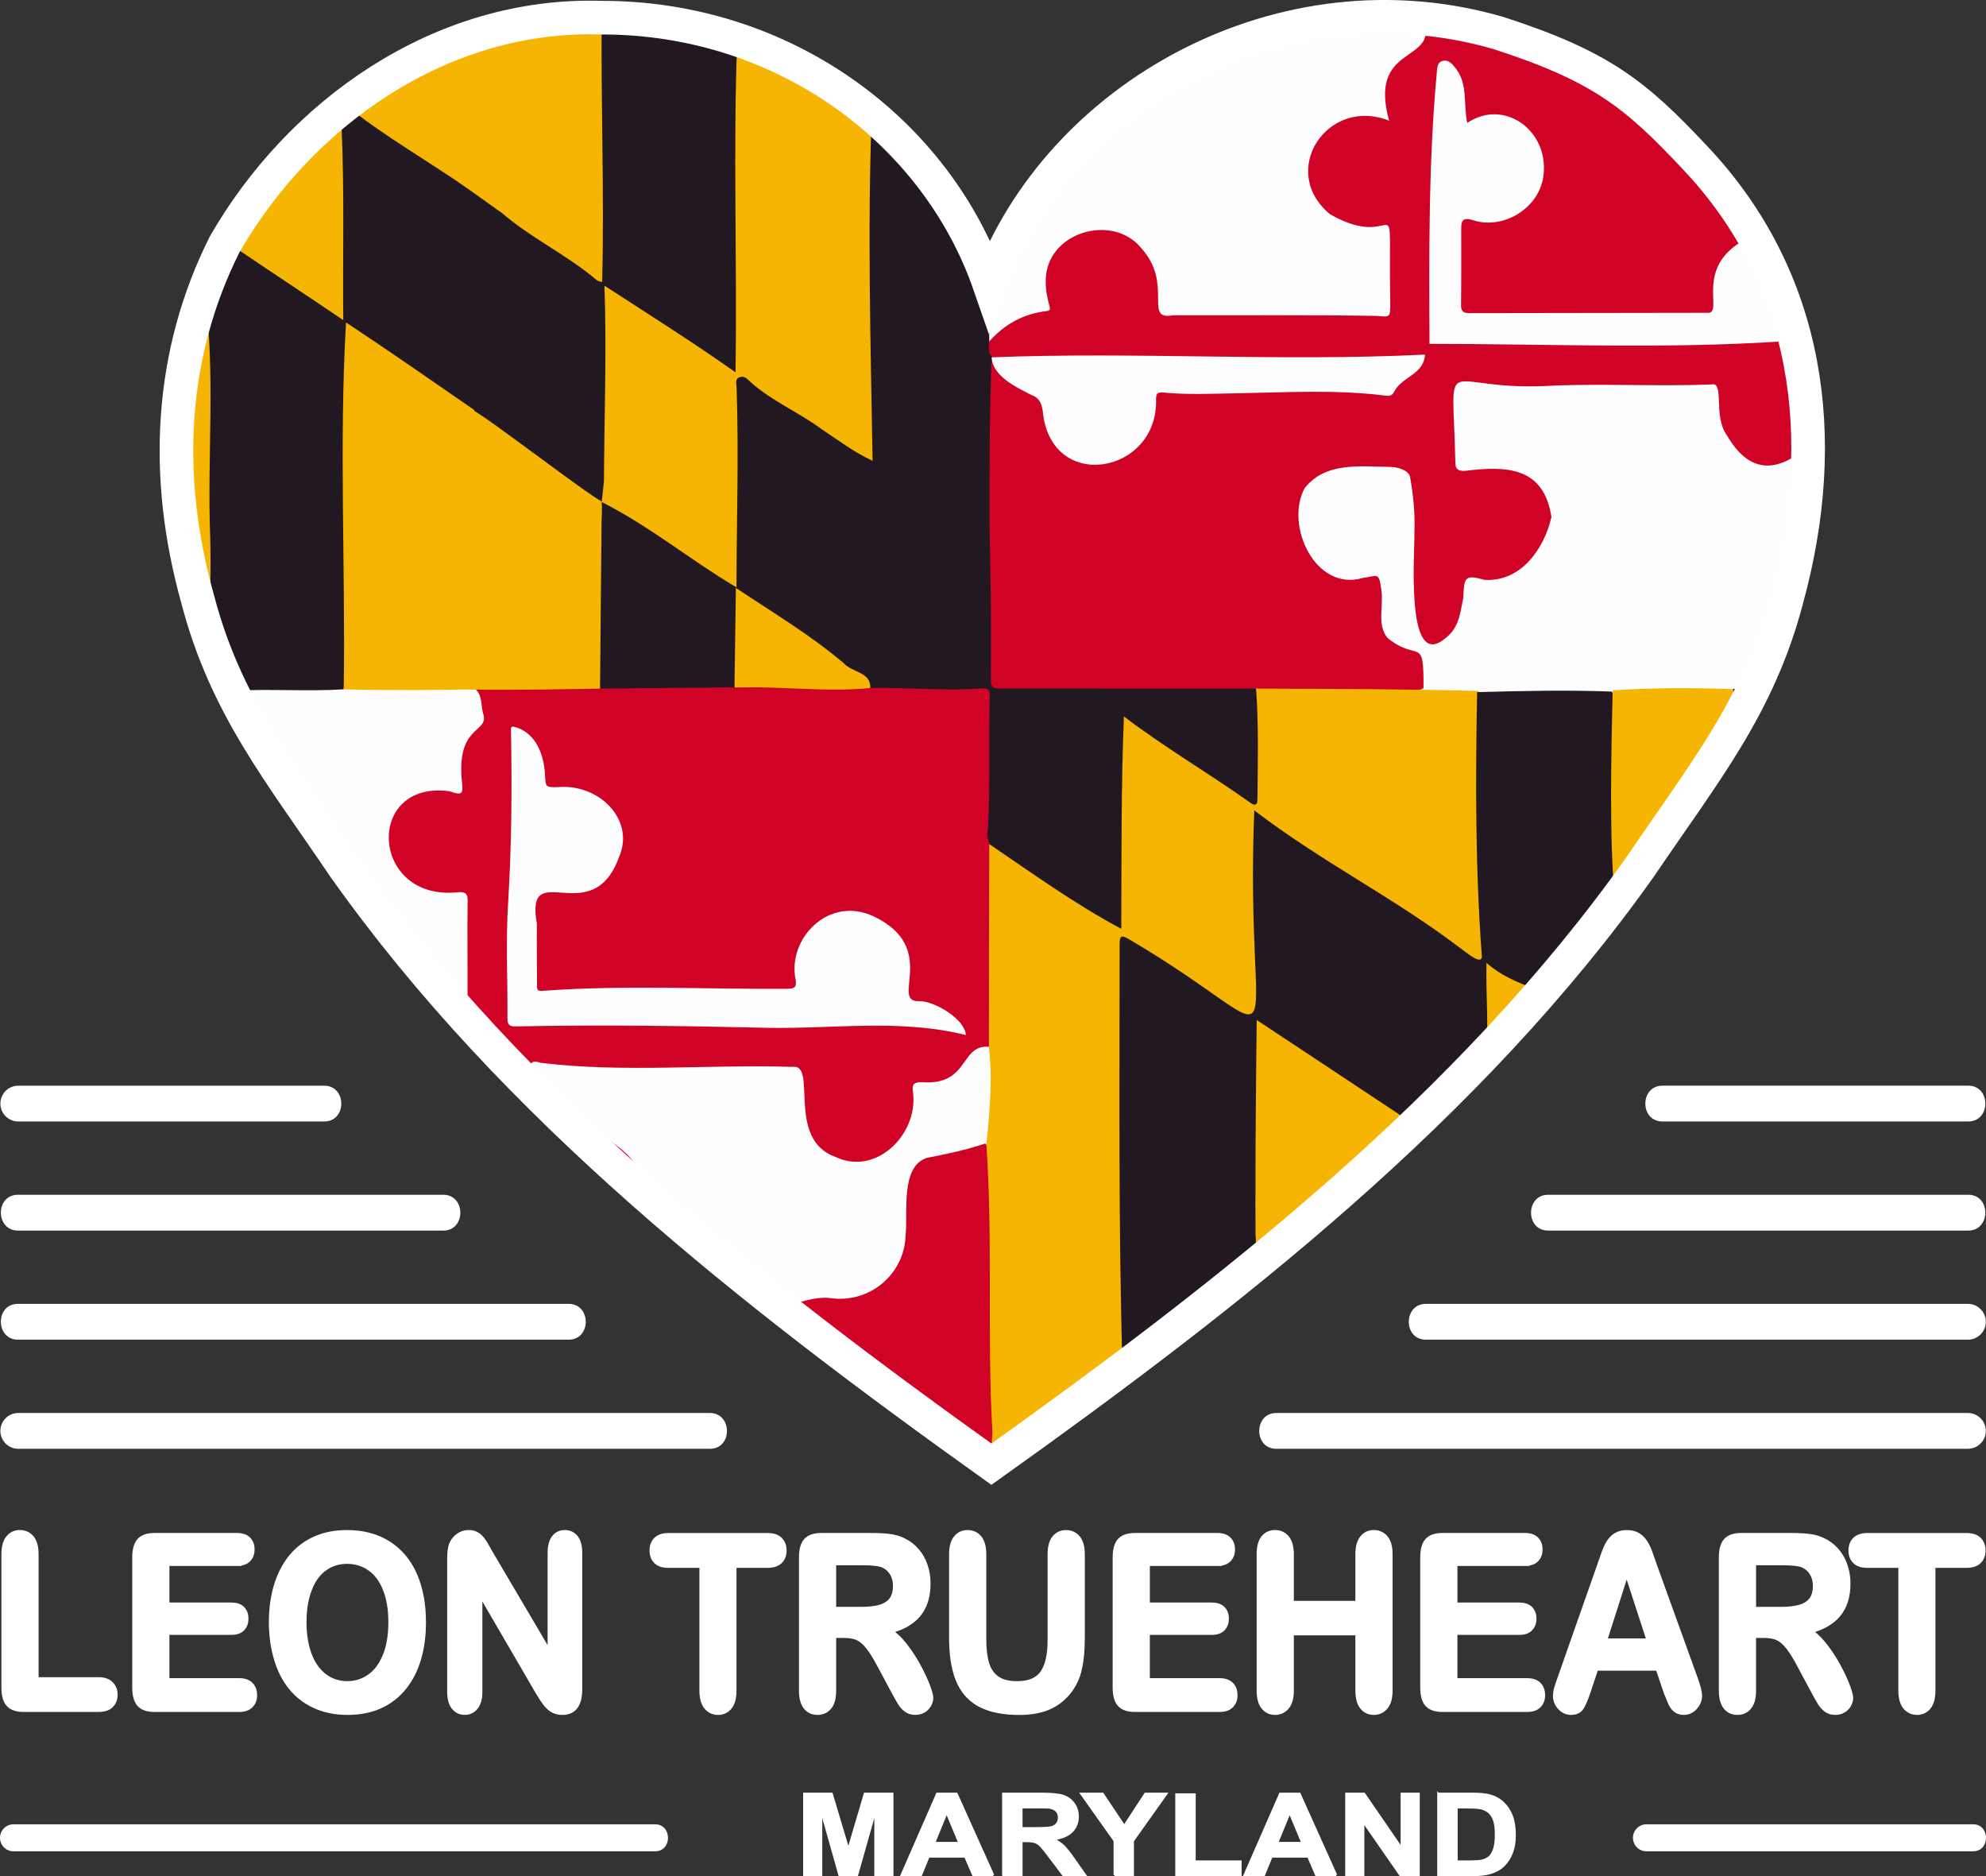 <?xml version="1.0" encoding="UTF-8"?><svg id="Layer_2" xmlns="http://www.w3.org/2000/svg" viewBox="0 0 1004.59 948.79"><rect x="0" y="0" width="1004.59" height="948.79" fill="#333333" stroke="none"/><g id="Layer_1-2"><path d="M136.92,86.04c270.17,123.13,330.82,121.78,386.68,14.85,93.37-132.17,334.34-129.62,393.23,80.63,14.8,70.46-15.76,128.3-46.55,184.54-75.57,138.07-167.2,156.78-235.07,259.28-29.45,44.47-47.02,57.93-82.18,84.84-55.03,47.72-98.76,6.29-147.74-35.64-109.98-98.44-159.22-154.5-159.22-154.5-113.16-118.67-156.47-201.89-155.8-323.43" fill="#fefefe"/><path d="M244.73,349.51c-3.91.32-6.01-2.85-5.53-6.45-.22-20.6-1.5-41.17-1.08-61.79.26-12.8.28-25.61-.03-38.4-1.66-10.15,5.69-30.45-2.77-36.82-5.67-2.36-63.1-47.9-59.81-36.64-1.99,59.49,2.53,120.34-1.64,179.21-18.19,1.09-36.41-.24-54.62.62-2,.07-3.3-.42-3.86-2.71-10.46-25.93-13.42-36.51-10.22-65.19-2.17-39.13-.49-78.41.11-117.61.06-3.94-3.58-12.49-1.74-16.39,5.88-16.36,5.8-14.87,11.21-26.23,18.02,10.24,35.16,23.34,52.59,34.93,3.17,3.19,5.99,2.28,5.01-2.55-.11-32.61,1.18-65.39-2.24-97.81,1.14-1.45,2.23-3.29,4.5-3.8,21.01,14.33,42.94,28.71,63.94,43.53,1.89,1.33,5.74.9,5.83,3.28.18,5.15,18.49,3.64,19.26,8.77,2.52,16.75-17.25.29-17.25,21.74,0,1.5.51,6.81.65,8.3.24,2.52-13.33-22.63-10.02-22.04,3.5.62,7.7,13.26,9.16,9.97,1.28-2.88,3.05,4.25,3.4,1.09.72-6.5,1.18,11.09,4.58,5.38,4.05-6.81,10.85,11.01,2.15,6.8-9.78-4.74-13.3-19.98-9.37-29.87,1.79-4.5,4.68-5.28,8.47-1.95,14.43,12.66,31.73,21.2,47.16,33.34,2.97-10.41,1.07-20.05.62-30.29,1.08-33.82-2.1-68.68,1.19-101.99,23.31-.54,46.88,3.31,68.6,11.51,3.21,28.31-2.08,57.46.43,86.09.74,25.05.64,50.15.54,75.22-.27,2.46.77,5.9-1.63,7.46-2.05,1.16-3.75-.62-5.35-1.72-17.63-12.23-35.67-23.84-53.68-35.51-2.19-1.61-7.1-5.07-6.1.47,2.64,31.32-.66,62.82-.44,94.18-1.22,6.83-1.17,6.73,5.17,10.21,19.84,11.45,38.3,26.73,58.21,37.28,1.56-.66.92-2.34.88-3.56-.67-20.62,1.08-41.21,1.02-61.82.79-8.07-4.38-33.39,1.38-37.98,2.47-1.02,4.43.38,6.39,1.76,18.19,12.85,37.12,24.59,55.73,36.8,3.98,2.61,4.23,2.26,4.43-2.89-1.24-52.83-1.17-105.65-1.01-158.5.35-3.23-1.15-7.67,2.06-9.75,22.84,18.89,48.15,47.49,59.55,87.26.28,4.63-.41,23.32-.11,28.22,1.78,3.23,1.75,7.21,1.57,10.73-.25,4.82,1.28,9.5.91,14.35-1.9,24.71-.67,49.48-1.43,74.22,1.13,22.3,1.67,44.82,1.41,67.23.02,7.04.27,7.3,7.28,7.31,38.57.04,77.13.02,115.7.02,6.54-.75,12.43.79,11.55,8.59.17,15.64.11,31.28.04,46.91.71,5.54-3.8,7.37-7.91,3.76-19.72-13.57-40.31-26.58-59.54-40.64-1.78,29.21-1.36,58.64-1.4,88.06-.5,5.06,2.92,21.89-6.45,15.85-20.96-14.09-43.51-26.02-62.93-42.24-1.62-2.36-1.5-5.03-1.28-7.69,1.75-21.54.36-43.11.77-64.66.07-3.58-1.6-4.24-4.96-4.15-17.71-.1-36.13.18-53.49-1.76-6.44-9.97-17.69-14.02-26.37-21.26-11.09-9.24-23.75-16.42-35.66-24.6-1.2-.82-2.41-2.25-3.96-1.62-1.94.78-1.4,2.83-1.41,4.4-.07,12.13.01,24.26-.07,36.39-.02,2.39.64,5.08-1.8,6.9-21.61-.35-37.8-.51-60.57-.24" fill="#221822"/><path d="M500.53,264.85c-.05-27.34,0-55.67.98-82.32,3.01.64,3.32,3.88,5.33,5.53,4.37,3.59,8.57,7.39,13.96,9.47,9.19,2.72,7.7,12.66,10.61,19.96,6.08,16.58,27.28,21.61,40.32,9.69,18.75-15.24,4.51-33.06,19.36-30.13,28.2,2.09,56.47-1.12,84.73-.24,23.18-.33,24.08,7.32,41.65-12.93,2.93-4.43-8.53-1.3-10.55-2.06-65.33.48-130.68-.56-195.99-.02-7.81.3-11.85-.04-10.48-9.16,7.78-8.79,17.41-14.04,29.15-15.34,2.11-.23,1.45-1.69,1.11-3.02-1.08-4.17-1.88-8.32-1.73-12.74.35-24.17,33.88-33.94,48.36-16,16.46,18.25.75,36.66,15.94,33.92,34.43.08,68.89-.27,103.3.3,6.54.65,6.67.68,6.66-6.07-1.21-66.75,6.08-24.54-30.47-45.34-26.29-21.74-1.48-59.69,29.88-47.33-10.44-38.06,22.75-29.12,18.27-48.81-2.99-11.37,60.32,11.55,66.38,14.86,42.91,18.97,73.26,50.94,97.44,89.9,1.1,1.77,1.38,2.47-.89,3.63-28.29,14.18-10.93,38.67-20.44,37.59-39.59.03-79.18.09-118.78.17-2.95,0-5.63.32-5.58-4.07.16-12.98.07-25.95.09-38.93,0-3.5.74-5.38,5.19-4.25,15.84,5.71,34.96-6.02,36.47-22.99,2.45-22.36-20.19-38.45-38.61-25.95-2.14-9.71.65-20.11-6.38-28.29-1.55-1.99-3.55-3.92-6.33-3.02-2.44.79-2.49,3.38-2.66,5.49-4.27,45.68-3.93,91.81-3.72,137.56,59.51-.02,119.09,2.67,178.52-1.27,2.47-.16,4.84-.36,5.58,3.24,1.19,11.13,12.31,47.37,2.37,53.71-16.62,11.75-28.1,4.37-36.07-9.51-7.18-9.84-.88-27.36-7.93-25.65-26.11,1.02-52.23-.41-78.35.51-60.02,4.06-52.36-21.97-51.02,39.57.08,3.16,2.05,3.67,4.73,3.63,21.6-2.69,39.92-1.91,43.86,23.32-3.79,16.3-15.5,32.97-34.01,31.78-10.54-3.15-10.06-.45-10.63,9.27-1.84,9.21-2.27,16.27-11.54,22.07-17.46,10.37-12.93-45.38-13.15-55.18.39-9.68-.53-18.5-2.15-28.02-.6-3.51-6.19-5.24-10.01-5.24-15.13-.22-32.88-2.66-43.36,10.74-10.2,18.82,5.5,52.64,29.57,45.36,7.45-.92,7.95-3.44,9.29,6.45,1.07,7.83-2.38,17.42,3.09,23.96,15.89,12.73,18.34-1.89,18.18,25.38-11.9,6.46-27.99.36-41.17,1.57-12.12.29-24.25.1-36.38.04-2.45-.01-5.03.39-7.15-1.42-43.38.08-86.76-.1-130.13-.03-3.48.01-4.05-1.47-4.03-4.51.11-13.63.07-27.27-.02-40.91" fill="#d00326"/><path d="M303.52,348.25c42.98-.4,93.71-1.15,136.69-.32,18.9-.39,37.8,1.65,56.71.2,2.9-.22,3.8.99,3.72,3.74-.67,22.56.34,45.15-.93,67.71-1.45,5.03,2.74,9.04,2.19,13.97.68,29.62-.85,59.26-.08,88.84.3,2.38.46,5.02-1.6,7-14.66-1.34-9.84,19.62-33.55,17.89-5.84-.25-5.14,2.48-4.76,5.77,2.25,21.01-19.03,41.8-39.36,32-25.24-8.98-8.74-47.42-21.71-45.5-42.34-1.38-85.44,3.09-127.42-2.08-7.5-2.66-4.52,4.25-5.02,8.87-6.19-2.48-10.37-7.1-13.66-12.54-1.59-2.63-1.17-4.61-1.54-7.36-1.08-7.98-6.82,7.89-27.49-23.62.13-.11.27-.23.4-.34,3.55.22,6.51,2.29,10.38,3.38.1-16.86-.21-33.34.06-50.11.1-3.79-1.09-4.85-4.87-4.53-44.47,4.8-47.33-56.86-4.32-51.07,4.81,1.58,7.23,2.5,6.4-3.74-3.32-29.82,13.01-25.44,10.87-34.84-1.6-4.24-.32-9.37-4.01-12.96l.34-.27c14.93.33,26.12-2.24,45.09-2.1" fill="#d00326"/><path d="M500.21,529.38c.08-34.16.07-68.32.2-102.49,21.87,14.81,43.61,30.52,66.78,42.84.14-35.66-.13-71.17,1.32-107.4,20.69,15.75,42.54,28.44,63.63,43.42,2.09,1.42,3.9,2.32,3.93-1.69.15-18.62.66-37.23-.7-55.83,37.54.17,75.09.17,112.36,1.19,2.95,3.7,1.65,7.97,1.38,11.98-1.1,16.44-1.04,32.86.01,49.31.88,23.24-.48,46.55,2.06,69.74,1.75,9.48-7.96,3.42-11.51.31-33.33-24.23-68.88-42.67-102.1-67.8-7.4,121.67,22.82,118.34-63.7,64.54-4.5-2.75-5.89-2.15-6,3.24-.26,12.13-.51,24.25.29,36.39.97,14.77.77,29.57.05,44.36-.26,1.2,4.21,44.02,3.38,67.58-.65,19.52-4.72,17.53-3.31,30.65,1.37,12.77,6.29,24.53.18,31.12-21.47,16.02-43.58,32.83-67.1,48.02-3.78-3.86-.17-10.22-.43-14.8-2.61-41.11-2.45-83.24-2.23-124.96.99-6.68-2.42-13.89.2-20.15,1.7-16.27,3.28-33.58,1.28-49.57Z" fill="#f7b503"/><path d="M778.86,502.45c-9.28-4.63-17.14-4.73-25.5-11.6-1.56,12.31-.21,24.04-.59,36.35.03,3.69-.62,1.86-2.06,5.29-4.32,6-13.92,13.4-19.04,18.5-8.78,8.6-14.32,14.82-23.34,23.04-4.68-3.54.6-7.39-4.08-10.68-23-15.44-43.77-30.25-67.83-45.11,0,40.89-1.81,79.55-1.05,120.41.01.67-2.75,2.04-2.9,2.68-20.72,16.84-43.29,34.35-64.67,50.17-2.12-72.26-1.43-141.77-1.47-214.08.14-4.08.66-4.77,4.75-2.45,88.23,51.92,58.2,67.75,63.37-65.16,33.78,25.9,69.98,43.76,103.59,69.19,2.02,1.26,12.14,10.4,11.5,4.15-3.32-44.33-3.18-88.72-2.37-133.12,22.64-.63,45.45-1.14,68-.29,1.68,1.71,1.97,3.96,1.62,6.05-1.26,32.09,1.51,68.06-.53,99.64" fill="#221822"/><path d="M305.49,243.54c.21-33.18,1.38-65.87.28-99.06,22.29,14.46,44.35,28.35,66.28,43.82.92-57.02-1.33-112.36.92-168.87,25.32,6.01,47.73,21.81,68.03,37.73-2.29,58.29-.58,117.3.39,175.9-9.53-4.44-17.42-10.48-25.67-15.94-11.66-8.68-25.31-14.2-36.19-24.03-1.52-1.56-3.21-3.23-5.51-2.31-2.43.98-1.47,3.51-1.41,5.32,1.12,33.74,0,67.17-.07,100.95-23.71-14.07-43.82-30.88-68.17-43.17" fill="#f7b503"/><path d="M238.61,96.83c-21.23-15.12-44.78-28.04-64.73-44.48C210.32,23.79,257.77,6.63,304.37,7.93c-.49,44.9,1.39,89.77.22,134.64-2.08-.11-3.44-1.41-4.77-2.58-14.54-11.82-31.62-19.97-45.86-32.21" fill="#f7b503"/><path d="M240.97,348.34s-.34.27-.34.27c-22.25.45-44.5.6-66.75.02.92-61.8-2.42-123.97,1.15-185.57,21.89,14.47,43.26,29.39,64.83,44.26,1.11,45.15-1.78,94.48,1.11,141.03Z" fill="#f7b503"/><path d="M502.02,724.62c-.36,4.34-.61,9.95-.46,14.38-37.14-25.88-71.21-50.19-105.38-77.99,7.09-2.14,16.73-5.54,23.99-4.52,19.69,2.78,37.47-12.04,37.93-32.02,1.23-11.31-2.77-34.63,10.84-38.93,9.92-1.91,19.8-4,29.4-7.23.12-.04.4.39.6.63,3.38,48.52.25,97.2,3.09,145.69Z" fill="#d00326"/><path d="M635.44,638.93c-.76-41-.15-81.94.25-123.07,24.02,15.79,47.27,31.34,71.15,47.11,1.52,1,2.68,1.87,2.08,3.93-1.25,4.24-.87,3.08-.84,7.38" fill="#f7b503"/><path d="M878.7,348.64c-20.93-.92-42.04-.9-62.96.5-.72,33.32-1.79,73.73,1.09,105.69,10.94-13.33,44.9-63.18,45.67-64.92.15-.73.54-1.4,1.17-1.82.11-.86.53-1.66,1.3-2.12.15-.78.57-1.5,1.27-1.92.11-.71.44-1.38.99-1.84.16-.86.65-1.65,1.48-2.05.2-.4.49-.74.88-1-.35-1.6,1.1-2.59,2.05-3.61.69-2.87,2.59-5.69,4.48-7.77.03-1.42-.07-2.81,1.73-2.87,6.97-16.45,3.54-11.01.83-16.26Z" fill="#f7b503"/><path d="M170.51,55.16c2,1.45,2.14,6.46,2.24,8.34,1.51,33.19.57,64.95.88,98.4-19.31-13.11-40.9-27.29-59.59-39.98,4.79-10.83,13.86-19.93,21.23-29.15,10.58-13.23,20.48-27.7,35.25-37.62Z" fill="#f7b503"/><path d="M103.47,147.71c5.71,40.89,1.26,82.6,2.85,123.64.39,15.25.2,30.52-1.14,45.74-18.4-53.85-24.3-116.1-1.71-169.38Z" fill="#f7b503"/><path d="M751.91,531.16c1-16.47-.29-26.82,0-44.24,7.35,6.53,15.49,9.72,23.64,12.94,2.42.96,2.99-.27,3.66,2.82" fill="#f7b503"/><path d="M289.65,568.1c9.14,1.55,38.6,18.07,32.15,28.96-2.08,1.34-3.46-1.79-4.9-3.14-8.94-8.37-19.24-16.3-27.25-25.81Z" fill="#d00326"/><path d="M875.29,368.54c.32-6.84,1.89-13.28,1.43-20.14,3.26-.23,6.71-.22,10.72-.51-3.93,7.51-8.54,13.77-12.14,20.66Z" fill="#221822"/><path d="M225.71,502.83c-1.64-.05-.3-1.73.4-.34-.13.11-.27.23-.4.34Z" fill="#d00326"/><path d="M501.57,180.72c72.99-2.9,146.27,2.22,219.25-1.39-.63,10.14-11.51,10.98-15.54,18.66-1.13,2.17-2.42,2.36-4.35,2.11-25.19-3.2-50.46-1.63-75.7-1.2-12.13.21-24.27.78-36.38-.36-3.19-.3-4.19.16-4.07,3.79.78,37.44-53.17,47.11-57.28,5.86-.57-4.09-1.64-6.96-5.8-8.46-7.69-3.93-19.51-9.4-20.12-19.02Z" fill="#fefefe"/><path d="M372.23,297.32c19.29,12.84,37.14,23.43,54.5,38.01,4.48,4.97,13.85,4.43,13.48,12.6-21.11,2.24-47.31-1.03-68.67-.29" fill="#f7b503"/><path d="M488.56,523.44c-33.13-8.29-66.76-3.04-100.18-3.65-42.39-1.01-84.81-1.56-127.22-.72-3.12.1-4.49-.5-4.47-3.97.14-19.44-.88-38.94.32-58.31,1.79-28.92,2.01-57.8,1.47-86.72-.05-2.42-.18-3.08,2.74-2.22,10.19,3.35,13.93,14.2,14.47,23.85.27,6.46.27,6.54,6.98,6.34,20.39-1.58,38.8,16.53,30.4,35.58-13.81,37.54-47.6-1.06-41.51,33.51-.1,10.14.05,20.29.09,30.43,0,2-.46,3.96,2.96,3.52,41.1-3.03,82.43-.73,123.62-1.03,3.44.04,4.83-.69,4.28-4.36-4.56-20.58,16.42-43.03,39.41-32.27,33.43,15.99,8.04,43.41,22.91,42.89,7.97-.21,23.4,9.3,23.73,17.13Z" fill="#fefefe"/><path d="M501.57,728.59c.13-.43.27-.87.4-1.3-.13.43-.26.87-.4,1.3Z" fill="#ea6210"/><path d="M501.5,740.48c120.25-85.74,242.03-180.53,328.18-302.12,32.55-48.07,59.94-81.17,74.18-135.55,22.28-81.31,11.44-161.95-46.54-223.16-30.1-32.08-47.54-46.18-99.35-62.95-108.71-31.56-222.16,31.54-257.47,127.21C473.67,66.54,396.77,8.89,304.37,8.93c-82.17-2.59-153.21,49.27-190.76,114.7-27.62,55.09-31.13,116.68-13.68,179.18,14.18,54.35,41.55,87.5,74.03,135.55,85.94,121.55,207.51,216.36,327.54,302.12Z" fill="none" stroke="#fff" stroke-miterlimit="10" stroke-width="17"/><path d="M304.37,254.91c-1.54,6.81.08,2.39,0,9.27" fill="#f7b503"/><path d="M303.52,348.25c-22.25.35-44.7.88-66.95.44.92-47.5-1.88-94.62,1.69-141.87,8.82,4.55,57.43,42.22,66.12,46.79" fill="#f7b503"/><path d="M18.02,786.02v63.69h32.05c2.56,0,4.52.7,5.88,2.09,1.37,1.39,2.05,3.14,2.05,5.25s-.67,3.89-2.02,5.22c-1.35,1.33-3.32,2-5.91,2H11.9c-3.44,0-5.92-.86-7.43-2.57-1.51-1.71-2.26-4.48-2.26-8.3v-67.39c0-3.58.72-6.27,2.16-8.06,1.44-1.79,3.33-2.69,5.67-2.69s4.3.89,5.78,2.66c1.47,1.77,2.21,4.47,2.21,8.09Z" fill="#fff" stroke="#fff" stroke-miterlimit="10" stroke-width="3"/><path d="M119.83,790.44h-35.62v21.49h32.8c2.41,0,4.21.61,5.4,1.82,1.19,1.21,1.78,2.82,1.78,4.81s-.59,3.61-1.76,4.86c-1.17,1.25-2.98,1.88-5.43,1.88h-32.8v24.89h36.85c2.48,0,4.36.65,5.62,1.94,1.26,1.29,1.89,3.01,1.89,5.16s-.63,3.75-1.89,5.04c-1.26,1.29-3.13,1.94-5.62,1.94h-42.97c-3.44,0-5.92-.86-7.43-2.57-1.51-1.71-2.26-4.48-2.26-8.3v-65.78c0-2.55.34-4.63,1.01-6.24.67-1.61,1.73-2.78,3.17-3.52,1.44-.74,3.27-1.1,5.51-1.1h41.74c2.52,0,4.39.63,5.62,1.88,1.22,1.25,1.84,2.89,1.84,4.92s-.61,3.73-1.84,4.98c-1.22,1.25-3.1,1.88-5.62,1.88Z" fill="#fff" stroke="#fff" stroke-miterlimit="10" stroke-width="3"/><path d="M175.47,775.28c8.09,0,15.04,1.84,20.85,5.52,5.8,3.68,10.2,8.92,13.18,15.7,2.98,6.79,4.47,14.75,4.47,23.91,0,6.77-.82,12.91-2.45,18.44-1.63,5.53-4.08,10.33-7.35,14.39-3.27,4.06-7.28,7.16-12.03,9.31-4.76,2.15-10.21,3.22-16.35,3.22s-11.57-1.1-16.4-3.31c-4.83-2.21-8.86-5.32-12.09-9.34-3.23-4.02-5.67-8.85-7.32-14.5-1.65-5.65-2.48-11.76-2.48-18.33s.86-12.89,2.58-18.5c1.72-5.61,4.21-10.39,7.48-14.33,3.27-3.94,7.24-6.95,11.93-9.04,4.69-2.09,10.01-3.13,15.97-3.13ZM197.94,820.29c0-6.41-.92-11.96-2.77-16.65-1.85-4.7-4.48-8.25-7.91-10.66-3.43-2.41-7.36-3.61-11.79-3.61-3.16,0-6.08.67-8.76,2-2.68,1.33-4.99,3.27-6.92,5.82-1.94,2.55-3.46,5.8-4.58,9.76-1.12,3.96-1.68,8.41-1.68,13.34s.56,9.47,1.68,13.49c1.12,4.02,2.7,7.35,4.74,10,2.04,2.65,4.38,4.63,7.03,5.94,2.64,1.31,5.55,1.97,8.71,1.97,4.05,0,7.76-1.13,11.15-3.4,3.39-2.27,6.09-5.77,8.09-10.51,2.01-4.74,3.01-10.57,3.01-17.49Z" fill="#fff" stroke="#fff" stroke-miterlimit="10" stroke-width="3"/><path d="M248.1,785.91l30.4,51.57v-52.05c0-3.38.65-5.92,1.94-7.61,1.29-1.69,3.04-2.54,5.24-2.54s4.06.85,5.38,2.54c1.31,1.69,1.97,4.23,1.97,7.61v68.82c0,7.68-2.84,11.52-8.52,11.52-1.42,0-2.7-.23-3.83-.69-1.14-.46-2.2-1.18-3.19-2.18-.99-.99-1.92-2.16-2.77-3.49-.85-1.33-1.7-2.7-2.56-4.09l-29.66-50.98v51.27c0,3.34-.69,5.87-2.08,7.58-1.38,1.71-3.16,2.57-5.32,2.57s-4.03-.87-5.38-2.6c-1.35-1.73-2.02-4.25-2.02-7.55v-67.51c0-2.87.28-5.11.85-6.75.67-1.79,1.79-3.25,3.35-4.39,1.56-1.13,3.25-1.7,5.06-1.7,1.42,0,2.64.26,3.65.78,1.01.52,1.9,1.21,2.66,2.09.76.88,1.54,2.01,2.34,3.4.8,1.39,1.62,2.85,2.48,4.36Z" fill="#fff" stroke="#fff" stroke-miterlimit="10" stroke-width="3"/><path d="M388.29,791.4h-17.25v63.57c0,3.66-.73,6.38-2.18,8.15-1.46,1.77-3.34,2.66-5.64,2.66s-4.25-.9-5.72-2.69c-1.47-1.79-2.21-4.5-2.21-8.12v-63.57h-17.25c-2.7,0-4.7-.67-6.02-2-1.31-1.33-1.97-3.09-1.97-5.28s.68-4.06,2.05-5.37c1.37-1.31,3.35-1.97,5.94-1.97h50.26c2.73,0,4.77.68,6.1,2.03s2,3.12,2,5.31-.67,3.95-2.02,5.28c-1.35,1.33-3.37,2-6.07,2Z" fill="#fff" stroke="#fff" stroke-miterlimit="10" stroke-width="3"/><path d="M427,826.85h-5.54v28.11c0,3.7-.73,6.43-2.18,8.18-1.46,1.75-3.35,2.63-5.7,2.63-2.52,0-4.47-.92-5.86-2.75-1.38-1.83-2.08-4.52-2.08-8.06v-67.33c0-3.82.76-6.59,2.29-8.3,1.53-1.71,3.99-2.57,7.4-2.57h25.72c3.55,0,6.58.17,9.1.51,2.52.34,4.79,1.02,6.81,2.06,2.45,1.15,4.61,2.8,6.5,4.95,1.88,2.15,3.31,4.65,4.29,7.49.98,2.85,1.46,5.86,1.46,9.04,0,6.53-1.64,11.74-4.93,15.64-3.28,3.9-8.26,6.67-14.94,8.3,2.8,1.67,5.48,4.14,8.04,7.4s4.84,6.74,6.84,10.42c2.01,3.68,3.57,7,4.69,9.97,1.12,2.96,1.68,5,1.68,6.12s-.33,2.3-.98,3.43c-.66,1.13-1.55,2.03-2.69,2.69-1.14.66-2.45.98-3.94.98-1.78,0-3.27-.47-4.47-1.4-1.21-.93-2.25-2.12-3.11-3.55-.87-1.43-2.05-3.54-3.54-6.33l-6.34-11.82c-2.27-4.34-4.3-7.64-6.1-9.91-1.79-2.27-3.61-3.82-5.46-4.66-1.85-.83-4.17-1.25-6.98-1.25ZM436.05,790.08h-14.59v24.05h14.16c3.8,0,6.99-.37,9.58-1.1,2.59-.74,4.57-1.99,5.94-3.76,1.37-1.77,2.05-4.21,2.05-7.31,0-2.43-.55-4.57-1.65-6.42-1.1-1.85-2.63-3.23-4.58-4.15-1.85-.87-5.48-1.31-10.92-1.31Z" fill="#fff" stroke="#fff" stroke-miterlimit="10" stroke-width="3"/><path d="M481.58,828.11v-42.08c0-3.58.72-6.27,2.16-8.06,1.44-1.79,3.33-2.69,5.67-2.69s4.39.9,5.83,2.69c1.44,1.79,2.16,4.48,2.16,8.06v43.04c0,4.89.49,8.98,1.46,12.27.98,3.28,2.71,5.83,5.19,7.64,2.48,1.81,5.96,2.72,10.44,2.72,6.18,0,10.54-1.84,13.1-5.52,2.56-3.68,3.83-9.26,3.83-16.74v-43.4c0-3.62.71-6.32,2.13-8.09,1.42-1.77,3.32-2.66,5.7-2.66s4.3.89,5.78,2.66c1.47,1.77,2.21,4.47,2.21,8.09v42.08c0,6.84-.59,12.56-1.78,17.13-1.19,4.58-3.43,8.59-6.74,12.06-2.84,2.95-6.14,5.09-9.9,6.45-3.76,1.35-8.17,2.03-13.21,2.03-6,0-11.16-.73-15.49-2.18-4.33-1.45-7.86-3.7-10.6-6.75-2.73-3.04-4.74-6.94-6.02-11.7-1.28-4.75-1.92-10.44-1.92-17.04Z" fill="#fff" stroke="#fff" stroke-miterlimit="10" stroke-width="3"/><path d="M615.76,790.44h-35.62v21.49h32.8c2.41,0,4.21.61,5.4,1.82,1.19,1.21,1.78,2.82,1.78,4.81s-.58,3.61-1.76,4.86c-1.17,1.25-2.98,1.88-5.43,1.88h-32.8v24.89h36.85c2.48,0,4.36.65,5.62,1.94,1.26,1.29,1.89,3.01,1.89,5.16s-.63,3.75-1.89,5.04c-1.26,1.29-3.13,1.94-5.62,1.94h-42.97c-3.44,0-5.92-.86-7.43-2.57-1.51-1.71-2.26-4.48-2.26-8.3v-65.78c0-2.55.34-4.63,1.01-6.24.67-1.61,1.73-2.78,3.17-3.52,1.44-.74,3.27-1.1,5.51-1.1h41.74c2.52,0,4.39.63,5.62,1.88,1.22,1.25,1.84,2.89,1.84,4.92s-.61,3.73-1.84,4.98c-1.22,1.25-3.1,1.88-5.62,1.88Z" fill="#fff" stroke="#fff" stroke-miterlimit="10" stroke-width="3"/><path d="M652.97,786.02v25.07h34.13v-25.07c0-3.58.72-6.27,2.16-8.06,1.44-1.79,3.33-2.69,5.67-2.69s4.3.89,5.78,2.66c1.47,1.77,2.21,4.47,2.21,8.09v68.94c0,3.62-.75,6.33-2.24,8.12-1.49,1.79-3.41,2.69-5.75,2.69s-4.28-.91-5.7-2.72c-1.42-1.81-2.13-4.51-2.13-8.09v-29.43h-34.13v29.43c0,3.62-.75,6.33-2.24,8.12-1.49,1.79-3.41,2.69-5.75,2.69s-4.28-.91-5.7-2.72c-1.42-1.81-2.13-4.51-2.13-8.09v-68.94c0-3.58.7-6.27,2.1-8.06,1.4-1.79,3.31-2.69,5.72-2.69s4.3.89,5.78,2.66c1.47,1.77,2.21,4.47,2.21,8.09Z" fill="#fff" stroke="#fff" stroke-miterlimit="10" stroke-width="3"/><path d="M771.34,790.44h-35.62v21.49h32.8c2.41,0,4.21.61,5.4,1.82,1.19,1.21,1.78,2.82,1.78,4.81s-.58,3.61-1.76,4.86c-1.17,1.25-2.98,1.88-5.43,1.88h-32.8v24.89h36.85c2.48,0,4.36.65,5.62,1.94,1.26,1.29,1.89,3.01,1.89,5.16s-.63,3.75-1.89,5.04c-1.26,1.29-3.13,1.94-5.62,1.94h-42.97c-3.44,0-5.92-.86-7.43-2.57s-2.26-4.48-2.26-8.3v-65.78c0-2.55.34-4.63,1.01-6.24.67-1.61,1.73-2.78,3.17-3.52,1.44-.74,3.27-1.1,5.51-1.1h41.74c2.52,0,4.39.63,5.62,1.88,1.22,1.25,1.84,2.89,1.84,4.92s-.61,3.73-1.84,4.98c-1.22,1.25-3.1,1.88-5.62,1.88Z" fill="#fff" stroke="#fff" stroke-miterlimit="10" stroke-width="3"/><path d="M842.58,854.37l-3.73-10.98h-31.73l-3.73,11.22c-1.46,4.38-2.7,7.33-3.73,8.86-1.03,1.53-2.72,2.3-5.06,2.3-1.99,0-3.75-.82-5.27-2.45s-2.29-3.48-2.29-5.55c0-1.19.18-2.43.53-3.7.35-1.27.94-3.04,1.76-5.31l19.97-56.83c.57-1.63,1.25-3.59,2.05-5.88.8-2.29,1.65-4.19,2.56-5.7.91-1.51,2.09-2.74,3.57-3.67,1.47-.93,3.29-1.4,5.46-1.4s4.04.47,5.51,1.4c1.47.94,2.66,2.14,3.57,3.61.91,1.47,1.67,3.05,2.29,4.75s1.41,3.95,2.37,6.77l20.39,56.47c1.6,4.3,2.4,7.42,2.4,9.37s-.75,3.89-2.26,5.58c-1.51,1.69-3.33,2.54-5.46,2.54-1.24,0-2.31-.25-3.2-.75-.89-.5-1.63-1.17-2.24-2.03-.6-.86-1.25-2.17-1.94-3.94s-1.29-3.33-1.78-4.69ZM811.27,830.08h23.32l-11.77-36.11-11.55,36.11Z" fill="#fff" stroke="#fff" stroke-miterlimit="10" stroke-width="3"/><path d="M892.31,826.85h-5.54v28.11c0,3.7-.73,6.43-2.18,8.18-1.46,1.75-3.35,2.63-5.7,2.63-2.52,0-4.47-.92-5.86-2.75-1.38-1.83-2.08-4.52-2.08-8.06v-67.33c0-3.82.76-6.59,2.29-8.3s3.99-2.57,7.4-2.57h25.72c3.55,0,6.58.17,9.1.51,2.52.34,4.79,1.02,6.82,2.06,2.45,1.15,4.61,2.8,6.5,4.95,1.88,2.15,3.31,4.65,4.29,7.49.98,2.85,1.46,5.86,1.46,9.04,0,6.53-1.64,11.74-4.93,15.64-3.28,3.9-8.26,6.67-14.94,8.3,2.8,1.67,5.48,4.14,8.04,7.4,2.56,3.26,4.84,6.74,6.84,10.42,2,3.68,3.57,7,4.69,9.97,1.12,2.96,1.68,5,1.68,6.12s-.33,2.3-.98,3.43c-.66,1.13-1.55,2.03-2.69,2.69-1.14.66-2.45.98-3.94.98-1.78,0-3.27-.47-4.47-1.4s-2.25-2.12-3.11-3.55c-.87-1.43-2.05-3.54-3.54-6.33l-6.34-11.82c-2.27-4.34-4.3-7.64-6.1-9.91-1.79-2.27-3.61-3.82-5.46-4.66-1.85-.83-4.17-1.25-6.97-1.25ZM901.37,790.08h-14.59v24.05h14.16c3.8,0,6.99-.37,9.58-1.1,2.59-.74,4.57-1.99,5.94-3.76,1.37-1.77,2.05-4.21,2.05-7.31,0-2.43-.55-4.57-1.65-6.42-1.1-1.85-2.63-3.23-4.58-4.15-1.85-.87-5.48-1.31-10.92-1.31Z" fill="#fff" stroke="#fff" stroke-miterlimit="10" stroke-width="3"/><path d="M994.76,791.4h-17.25v63.57c0,3.66-.73,6.38-2.18,8.15-1.46,1.77-3.34,2.66-5.64,2.66s-4.25-.9-5.72-2.69c-1.47-1.79-2.21-4.5-2.21-8.12v-63.57h-17.25c-2.7,0-4.7-.67-6.02-2-1.31-1.33-1.97-3.09-1.97-5.28s.68-4.06,2.05-5.37c1.37-1.31,3.34-1.97,5.94-1.97h50.26c2.73,0,4.77.68,6.1,2.03s2,3.12,2,5.31-.67,3.95-2.02,5.28c-1.35,1.33-3.37,2-6.07,2Z" fill="#fff" stroke="#fff" stroke-miterlimit="10" stroke-width="3"/><path d="M406.76,948.29v-41.2h13.98l8.39,28.1,8.3-28.1h14.01v41.2h-8.68v-32.43l-9.18,32.43h-8.99l-9.15-32.43v32.43h-8.68Z" fill="#fff" stroke="#fff" stroke-miterlimit="10"/><path d="M502.42,948.29h-10.16l-4.04-9.36h-18.49l-3.82,9.36h-9.91l18.02-41.2h9.88l18.52,41.2ZM485.22,931.99l-6.37-15.29-6.25,15.29h12.62Z" fill="#fff" stroke="#fff" stroke-miterlimit="10"/><path d="M507.4,948.29v-41.2h19.66c4.94,0,8.53.37,10.77,1.11,2.24.74,4.03,2.06,5.38,3.95,1.35,1.89,2.02,4.06,2.02,6.49,0,3.09-1.02,5.64-3.06,7.66-2.04,2.01-5.09,3.28-9.15,3.81,2.02,1.05,3.69,2.2,5,3.46,1.31,1.26,3.09,3.49,5.32,6.69l5.65,8.04h-11.17l-6.75-8.96c-2.4-3.2-4.04-5.22-4.92-6.06-.88-.83-1.82-1.41-2.81-1.71-.99-.31-2.56-.46-4.7-.46h-1.89v17.2h-9.34ZM516.74,924.51h6.91c4.48,0,7.28-.17,8.39-.51,1.11-.34,1.99-.92,2.62-1.74.63-.82.95-1.86.95-3.09,0-1.39-.42-2.51-1.25-3.36-.83-.85-2-1.39-3.52-1.62-.76-.09-3.03-.14-6.81-.14h-7.29v10.46Z" fill="#fff" stroke="#fff" stroke-miterlimit="10"/><path d="M563.78,948.29v-17.34l-16.94-23.86h10.95l10.88,16.3,10.66-16.3h10.76l-17.01,23.92v17.28h-9.31Z" fill="#fff" stroke="#fff" stroke-miterlimit="10"/><path d="M594.99,948.29v-40.86h9.34v33.92h23.22v6.94h-32.56Z" fill="#fff" stroke="#fff" stroke-miterlimit="10"/><path d="M675.91,948.29h-10.16l-4.04-9.36h-18.49l-3.82,9.36h-9.91l18.02-41.2h9.88l18.52,41.2ZM658.72,931.99l-6.37-15.29-6.25,15.29h12.62Z" fill="#fff" stroke="#fff" stroke-miterlimit="10"/><path d="M680.96,948.29v-41.2h9.09l18.93,27.51v-27.51h8.68v41.2h-9.37l-18.65-26.87v26.87h-8.68Z" fill="#fff" stroke="#fff" stroke-miterlimit="10"/><path d="M727.5,907.09h17.07c3.85,0,6.78.26,8.8.79,2.71.71,5.04,1.98,6.97,3.79,1.93,1.82,3.41,4.04,4.42,6.67,1.01,2.63,1.51,5.88,1.51,9.74,0,3.39-.47,6.31-1.42,8.77-1.16,3-2.81,5.42-4.95,7.28-1.62,1.41-3.81,2.5-6.56,3.29-2.06.58-4.82.87-8.27.87h-17.57v-41.2ZM736.84,914.06v27.29h6.97c2.61,0,4.49-.13,5.65-.39,1.51-.34,2.77-.91,3.77-1.71,1-.8,1.81-2.13,2.45-3.98.63-1.84.95-4.36.95-7.55s-.32-5.63-.95-7.33c-.63-1.7-1.51-3.04-2.65-3.99s-2.58-1.6-4.32-1.94c-1.3-.26-3.86-.39-7.67-.39h-4.2Z" fill="#fff" stroke="#fff" stroke-miterlimit="10"/><path d="M358.92,732.68H9.24c-5,0-9.05-4.05-9.05-9.05,0-5,4.05-9.05,9.05-9.05h349.68c11.65-.17,11.82,18.28,0,18.11Z" fill="#fff"/><path d="M287.49,677.5H9.24c-11.67.17-11.81-18.28,0-18.11,0,0,278.25,0,278.25,0,11.67-.17,11.81,18.28,0,18.11Z" fill="#fff"/><path d="M224.06,622.33H9.24c-11.68.17-11.79-18.28,0-18.11,0,0,214.82,0,214.82,0,11.68-.17,11.79,18.28,0,18.11Z" fill="#fff"/><path d="M163.83,567.16H9.24c-5,0-9.05-4.05-9.05-9.05,0-5,4.05-9.05,9.05-9.05h154.59c11.7-.17,11.78,18.28,0,18.11Z" fill="#fff"/><path d="M645.76,732.68h349.68c5,0,9.05-4.05,9.05-9.05,0-5-4.05-9.05-9.05-9.05,0,0-349.68,0-349.68,0-11.65-.17-11.82,18.28,0,18.11Z" fill="#fff"/><path d="M721.42,677.5h274.02c5,0,9.05-4.05,9.05-9.05,0-5-4.05-9.05-9.05-9.05,0,0-274.02,0-274.02,0-11.67-.17-11.8,18.28,0,18.11Z" fill="#fff"/><path d="M783.26,622.33h212.18c11.69.17,11.79-18.28,0-18.11,0,0-212.18,0-212.18,0-11.69-.17-11.79,18.28,0,18.11Z" fill="#fff"/><path d="M841.07,567.16h154.38c11.7.17,11.78-18.28,0-18.11,0,0-154.37,0-154.37,0-11.7-.17-11.78,18.28,0,18.11Z" fill="#fff"/><path d="M331.26,936.25H6.83c-3.77,0-6.83-3.06-6.83-6.83,0-3.77,3.06-6.83,6.83-6.83,0,0,324.43,0,324.43,0,8.76-.13,8.93,13.78,0,13.65Z" fill="#fff"/><path d="M997.96,936.25h-165.12c-3.77,0-6.83-3.06-6.83-6.83,0-3.77,3.06-6.83,6.83-6.83h165.12c8.81-.13,8.89,13.78,0,13.65Z" fill="#fff"/></g></svg>